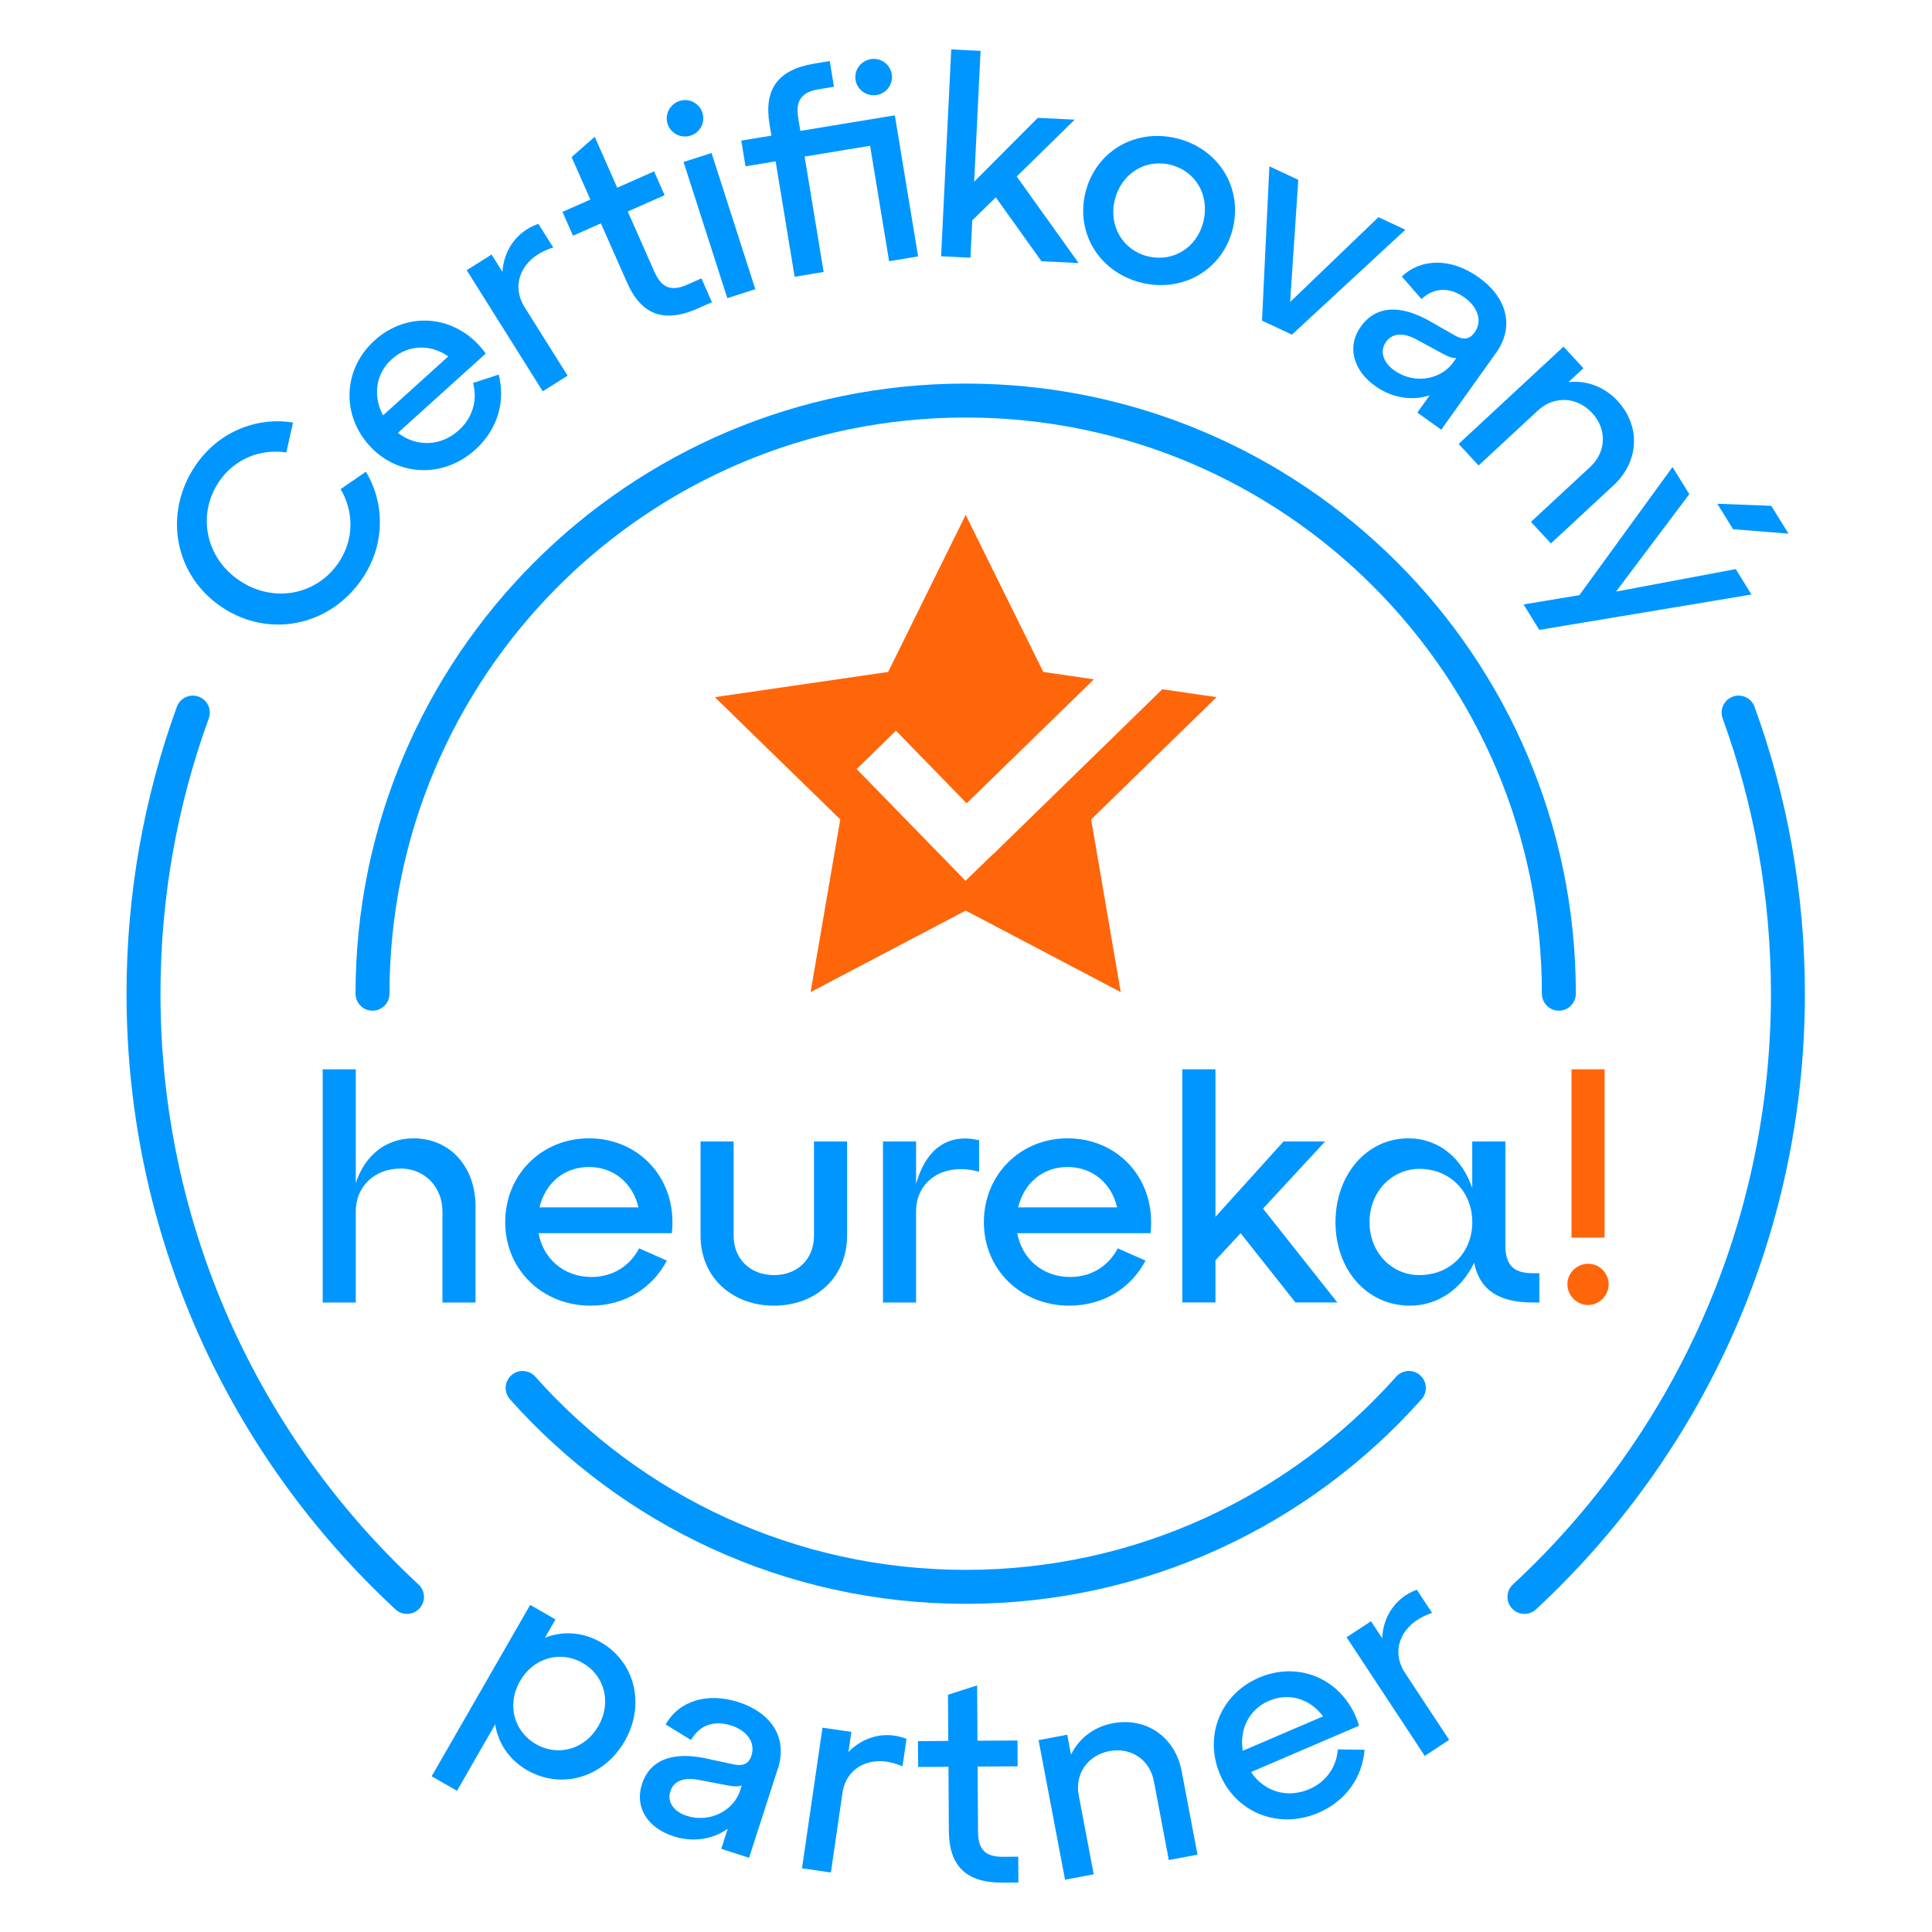 <?xml version="1.0" encoding="UTF-8"?>
<svg xmlns="http://www.w3.org/2000/svg" id="a" width="140.54mm" height="140.54mm" viewBox="0 0 398.37 398.37">
  <path d="M128.79,359.04c-4.28,7.46-12.99,10.06-20.09,5.97-3.78-2.17-6.01-5.64-6.59-9.47l-7.88,13.72-5.22-3,20.31-35.34,5.22,3-2.17,3.78c3.6-1.43,7.72-1.25,11.5.92,7.11,4.08,9.24,12.91,4.93,20.42h-.01ZM123.37,355.93c2.77-4.82,1.35-10.4-3.22-13.03-4.62-2.66-10.16-1.08-12.93,3.74-2.74,4.77-1.32,10.35,3.3,13,4.57,2.63,10.11,1.05,12.85-3.72h0Z" style="fill:#0096ff;"></path>
  <path d="M160.35,364.8l-5.9,18.27-5.73-1.85,1.34-4.15c-3.06,2.2-7.13,2.88-11.22,1.55-5.24-1.69-8.03-5.91-6.48-10.71,1.9-5.89,7.64-6.51,13.06-5.36l5.58,1.2c2.07.49,3.36.06,3.94-1.74.88-2.73-.92-5.18-4.19-6.23s-6.42-.27-8.26,3l-5.23-3.2c2.71-4.85,8.55-6.7,15.04-4.6,6.44,2.08,10.25,7.05,8.07,13.81h-.02ZM152.6,369.22l.35-1.09c-.78.35-1.88.23-3.46-.09l-5.5-1.05c-2.78-.54-5.04.12-5.76,2.36-.71,2.18.64,4.18,3.36,5.06,4.8,1.55,9.69-1.09,11.01-5.18h0Z" style="fill:#0096ff;"></path>
  <path d="M174.94,361.26c3-3.1,7.49-4.47,11.98-2.72l-.83,5.67c-6.1-2.68-11.58-.06-12.38,5.5l-2.38,16.39-5.96-.87,4.22-28.99,5.96.87-.6,4.14h0Z" style="fill:#0096ff;"></path>
  <path d="M189.32,364.34l-.04-5.33,6.25-.04-.06-9.52,6.01-1.93.07,11.41,8.25-.05.03,5.33-8.25.05.09,13.53c.02,3.55,1.52,5.09,5.08,5.07l3.21-.02.03,5.33-3.21.02c-7.57.05-11.08-3.43-11.13-10.65l-.08-13.24-6.25.04h0Z" style="fill:#0096ff;"></path>
  <path d="M243.66,365.24l3.26,17.18-5.91,1.12-3.09-16.27c-.84-4.45-4.72-7.04-9.17-6.2s-7.16,4.68-6.32,9.13l3.09,16.27-5.91,1.12-5.46-28.78,5.91-1.12.78,4.11c1.55-3.21,4.58-5.71,8.57-6.47,6.98-1.32,12.91,2.86,14.25,9.9h0Z" style="fill:#0096ff;"></path>
  <path d="M280.24,355.83l-22.28,9.56c2.62,3.93,7.35,5.52,11.99,3.53,3.53-1.51,5.64-4.6,5.9-8.2l5.52.07c-.42,5.42-3.62,10.47-9.52,13-8.11,3.48-16.87.06-20.26-7.84-3.41-7.95.05-16.61,8-20.02,8.64-3.71,17.88.69,20.65,9.92v-.02ZM256.26,361l16.54-7.09c-2.57-3.51-6.89-5.03-11.16-3.2-4.11,1.76-6.12,5.93-5.38,10.29Z" style="fill:#0096ff;"></path>
  <path d="M285,337.78c.18-4.31,2.62-8.32,7.14-9.99l3.15,4.79c-6.34,2.05-8.69,7.65-5.6,12.34l9.12,13.83-5.03,3.31-16.12-24.46,5.03-3.31,2.3,3.49h.01Z" style="fill:#0096ff;"></path>
  <path d="M66.54,220.49h6.82v23.46c1.82-5.65,6.17-9.23,11.89-9.23,7.6,0,12.8,5.91,12.8,14.03v19.82h-6.82v-18.78c0-5.13-3.77-8.84-8.58-8.84-5.46,0-9.29,3.7-9.29,8.84v18.78h-6.82v-48.08h0Z" style="fill:#0096ff;"></path>
  <path d="M121.44,234.72c10.65,0,18.32,8.71,17.09,19.56h-27.48c.97,5.26,5.2,9.03,10.92,9.03,4.35,0,7.93-2.27,9.81-5.91l5.72,2.53c-2.86,5.46-8.45,9.29-15.72,9.29-10.01,0-17.61-7.47-17.61-17.22s7.47-17.28,17.28-17.28M131.64,248.95c-1.1-4.81-4.94-8.32-10.2-8.32s-9.03,3.44-10.2,8.32h20.4Z" style="fill:#0096ff;"></path>
  <path d="M151.27,235.37v19.43c0,4.87,3.51,8.12,8.32,8.12s8.25-3.25,8.25-8.12v-19.43h6.82v19.43c0,8.58-6.43,14.42-15.07,14.42s-15.14-5.85-15.14-14.42v-19.43h6.82,0Z" style="fill:#0096ff;"></path>
  <path d="M182.07,235.37h6.82v8.77c2.34-8.32,7.6-10.33,12.99-9.03v6.5c-7.28-2.01-12.99,1.82-12.99,8.19v18.78h-6.82v-33.2h0Z" style="fill:#0096ff;"></path>
  <path d="M220.14,234.72c10.65,0,18.32,8.71,17.09,19.56h-27.48c.97,5.26,5.2,9.03,10.92,9.03,4.35,0,7.93-2.27,9.81-5.91l5.72,2.53c-2.86,5.46-8.45,9.29-15.72,9.29-10.01,0-17.61-7.47-17.61-17.22s7.47-17.28,17.28-17.28M230.34,248.95c-1.1-4.81-4.94-8.32-10.2-8.32s-9.03,3.44-10.2,8.32h20.4Z" style="fill:#0096ff;"></path>
  <polygon points="250.62 268.57 243.79 268.57 243.79 220.49 250.62 220.49 250.62 250.9 264.65 235.37 273.23 235.37 260.43 249.21 275.76 268.57 267.12 268.57 255.81 254.28 250.62 259.87 250.62 268.57" style="fill:#0096ff;"></polygon>
  <path d="M310.4,235.37v21.38c0,4.03,1.62,5.78,5.65,5.78h1.36v6.04h-1.36c-7.08,0-10.98-2.66-12.09-8.19-2.53,5.33-7.41,8.84-13.26,8.84-8.9,0-15.33-7.47-15.33-17.22s6.43-17.28,15.01-17.28c6.3,0,11.11,4.09,13.19,10.27v-9.62h6.83ZM292.66,262.92c6.37,0,10.92-4.68,10.92-10.92s-4.55-10.98-10.92-10.98c-5.65,0-10.27,4.68-10.27,10.98s4.61,10.92,10.27,10.92" style="fill:#0096ff;"></path>
  <path d="M327.48,260.58c2.34,0,4.22,1.95,4.22,4.22s-1.88,4.29-4.22,4.29-4.29-1.95-4.29-4.29,1.95-4.22,4.29-4.22M324.04,220.49h6.82v34.7h-6.82v-34.7h0Z" style="fill:#ff660a;"></path>
  <path d="M321.43,204.9c0-67.55-54.76-122.31-122.31-122.31s-122.31,54.76-122.31,122.31" style="fill:none; stroke:#0096ff; stroke-linecap:round; stroke-miterlimit:10; stroke-width:7px;"></path>
  <path d="M107.76,286.19c22.4,25.16,55.03,41.01,91.37,41.01s68.97-15.85,91.37-41.01" style="fill:none; stroke:#0096ff; stroke-linecap:round; stroke-miterlimit:10; stroke-width:7px;"></path>
  <path d="M40.28,96.02c5.1-7.56,13.47-10.05,20.14-8.89l-1.38,6.17c-5.1-.8-10.59,1.14-13.88,6.02-4.58,6.79-2.78,15.67,4.2,20.38,6.98,4.71,15.89,3.07,20.48-3.72,3.29-4.88,3.04-10.69.39-15.12l5.21-3.59c3.57,5.75,4.38,14.45-.72,22-6.68,9.9-19.33,12.44-29.04,5.88-9.71-6.55-12.08-19.23-5.4-29.13Z" style="fill:#0096ff;"></path>
  <path d="M100.15,72.9l-18.11,16.36c3.78,2.89,8.8,2.86,12.57-.55,2.87-2.59,3.87-6.22,2.94-9.74l5.28-1.73c1.37,5.3-.03,11.15-4.83,15.48-6.59,5.96-16.05,5.56-21.85-.86-5.84-6.46-5.37-15.84,1.1-21.68,7.02-6.34,17.26-5.17,22.9,2.71h0ZM78.99,85.64l13.44-12.15c-3.59-2.51-8.2-2.54-11.67.59-3.34,3.02-3.9,7.65-1.77,11.55h0Z" style="fill:#0096ff;"></path>
  <path d="M103.6,56.05c.28-4.33,2.82-8.31,7.41-9.9l3.07,4.89c-6.42,1.92-8.91,7.51-5.91,12.3l8.87,14.12-5.13,3.22-15.68-24.97,5.13-3.22,2.24,3.57h0Z" style="fill:#0096ff;"></path>
  <path d="M118.15,48.6l-2.17-4.91,5.75-2.54-3.87-8.76,4.77-4.19,4.64,10.5,7.6-3.36,2.17,4.91-7.6,3.36,5.51,12.46c1.45,3.27,3.45,4.09,6.72,2.64l2.96-1.31,2.17,4.91-2.96,1.31c-6.97,3.08-11.61,1.28-14.55-5.37l-5.39-12.19s-5.75,2.54-5.75,2.54Z" style="fill:#0096ff;"></path>
  <path d="M140.12,20.82c1.98-.64,4.08.45,4.72,2.42.63,1.98-.45,4.08-2.42,4.72-1.98.64-4.14-.43-4.77-2.41s.5-4.1,2.48-4.74h0ZM149.97,61.48l-9.02-28.08,5.77-1.85,9.02,28.08-5.77,1.85Z" style="fill:#0096ff;"></path>
  <path d="M184.51,23.77l4.8,29.1-5.98.99-3.92-23.8-13.5,2.22,3.92,23.8-5.98.99-3.92-23.8-6.21,1.02-.87-5.3,6.21-1.02-.39-2.39c-1.18-7.17,1.72-11.22,9.23-12.46l3.19-.53.87,5.3-3.19.53c-3.53.58-4.76,2.36-4.18,5.89l.44,2.68,19.47-3.21h0ZM176.41,16.51c-.34-2.05,1.1-3.98,3.15-4.32s3.97,1.04,4.31,3.09-1.04,3.97-3.09,4.31-4.03-1.03-4.37-3.08Z" style="fill:#0096ff;"></path>
  <path d="M222.41,54.24l-7.67-.38-9.41-13.17-4.85,4.73-.38,7.72-6.05-.3,2.09-42.65,6.05.3-1.32,26.97,13.12-13.16,7.61.37-11.96,11.72,12.76,17.84h.01Z" style="fill:#0096ff;"></path>
  <path d="M242.7,28.54c8.62,2.14,13.58,10.21,11.48,18.66-2.08,8.4-10.24,13.21-18.86,11.08-8.62-2.14-13.58-10.21-11.5-18.61,2.1-8.46,10.25-13.27,18.87-11.13h0ZM236.67,52.85c5.21,1.29,10.13-1.77,11.46-7.14,1.35-5.43-1.57-10.44-6.78-11.73-5.15-1.28-10.13,1.77-11.48,7.2-1.33,5.38,1.64,10.4,6.79,11.67h.01Z" style="fill:#0096ff;"></path>
  <path d="M284.24,44.79l5.54,2.58-23.39,21.63-6.17-2.88,1.52-31.82,5.96,2.78-1.68,25.19,18.21-17.49h.01Z" style="fill:#0096ff;"></path>
  <path d="M308.4,72.86l-11.22,15.74-4.93-3.52,2.54-3.57c-3.61,1.18-7.72.59-11.24-1.92-4.51-3.22-5.91-8.11-2.96-12.24,3.62-5.07,9.31-3.92,14.16-1.17l4.99,2.85c1.84,1.1,3.2,1.08,4.31-.47,1.68-2.35.69-5.25-2.12-7.25s-6.08-2.21-8.83.36l-4.05-4.66c4.08-3.83,10.24-3.82,15.83.16,5.54,3.95,7.69,9.88,3.54,15.7h-.02ZM299.62,74.75l.67-.94c-.85.1-1.88-.35-3.29-1.14l-4.96-2.69c-2.5-1.36-4.87-1.42-6.24.51-1.34,1.88-.66,4.21,1.69,5.88,4.13,2.95,9.63,1.9,12.14-1.62h-.01Z" style="fill:#0096ff;"></path>
  <path d="M332.7,100.08l-12.91,11.97-4.12-4.44,12.23-11.34c3.34-3.1,3.48-7.79.38-11.13s-7.83-3.6-11.17-.5l-12.23,11.34-4.12-4.44,21.62-20.06,4.12,4.44-3.09,2.87c3.57-.4,7.32.85,10.1,3.85,4.87,5.25,4.47,12.54-.82,17.45h.01Z" style="fill:#0096ff;"></path>
  <path d="M357.9,117.34l3.25,5.25-43.75,7.29-3.25-5.25,11.51-1.91,19.2-26.42,3.47,5.59-15.11,20.09,24.69-4.64h-.01ZM368.79,110.04l-11.44-.92-3.25-5.25,11.13.43,3.56,5.74Z" style="fill:#0096ff;"></path>
  <path d="M83.92,329.28c-33.42-30.97-54.33-75.23-54.33-124.38,0-20.36,3.59-39.88,10.17-57.97" style="fill:none; stroke:#0096ff; stroke-linecap:round; stroke-miterlimit:10; stroke-width:7px;"></path>
  <path d="M314.33,329.28c33.41-30.97,54.33-75.23,54.33-124.38,0-20.36-3.59-39.89-10.17-57.97" style="fill:none; stroke:#0096ff; stroke-linecap:round; stroke-miterlimit:10; stroke-width:7px;"></path>
  <polygon points="224.99 168.96 231.09 204.57 199.12 187.76 167.14 204.57 173.26 168.96 147.39 143.75 183.13 138.55 199.12 106.16 215.12 138.55 225.56 140.07 199.32 165.64 184.74 150.67 176.64 158.58 199.09 181.61 204.87 176 204.89 176.04 239.66 142.12 250.86 143.75 224.99 168.96" style="fill:#ff660a;"></polygon>
</svg>
